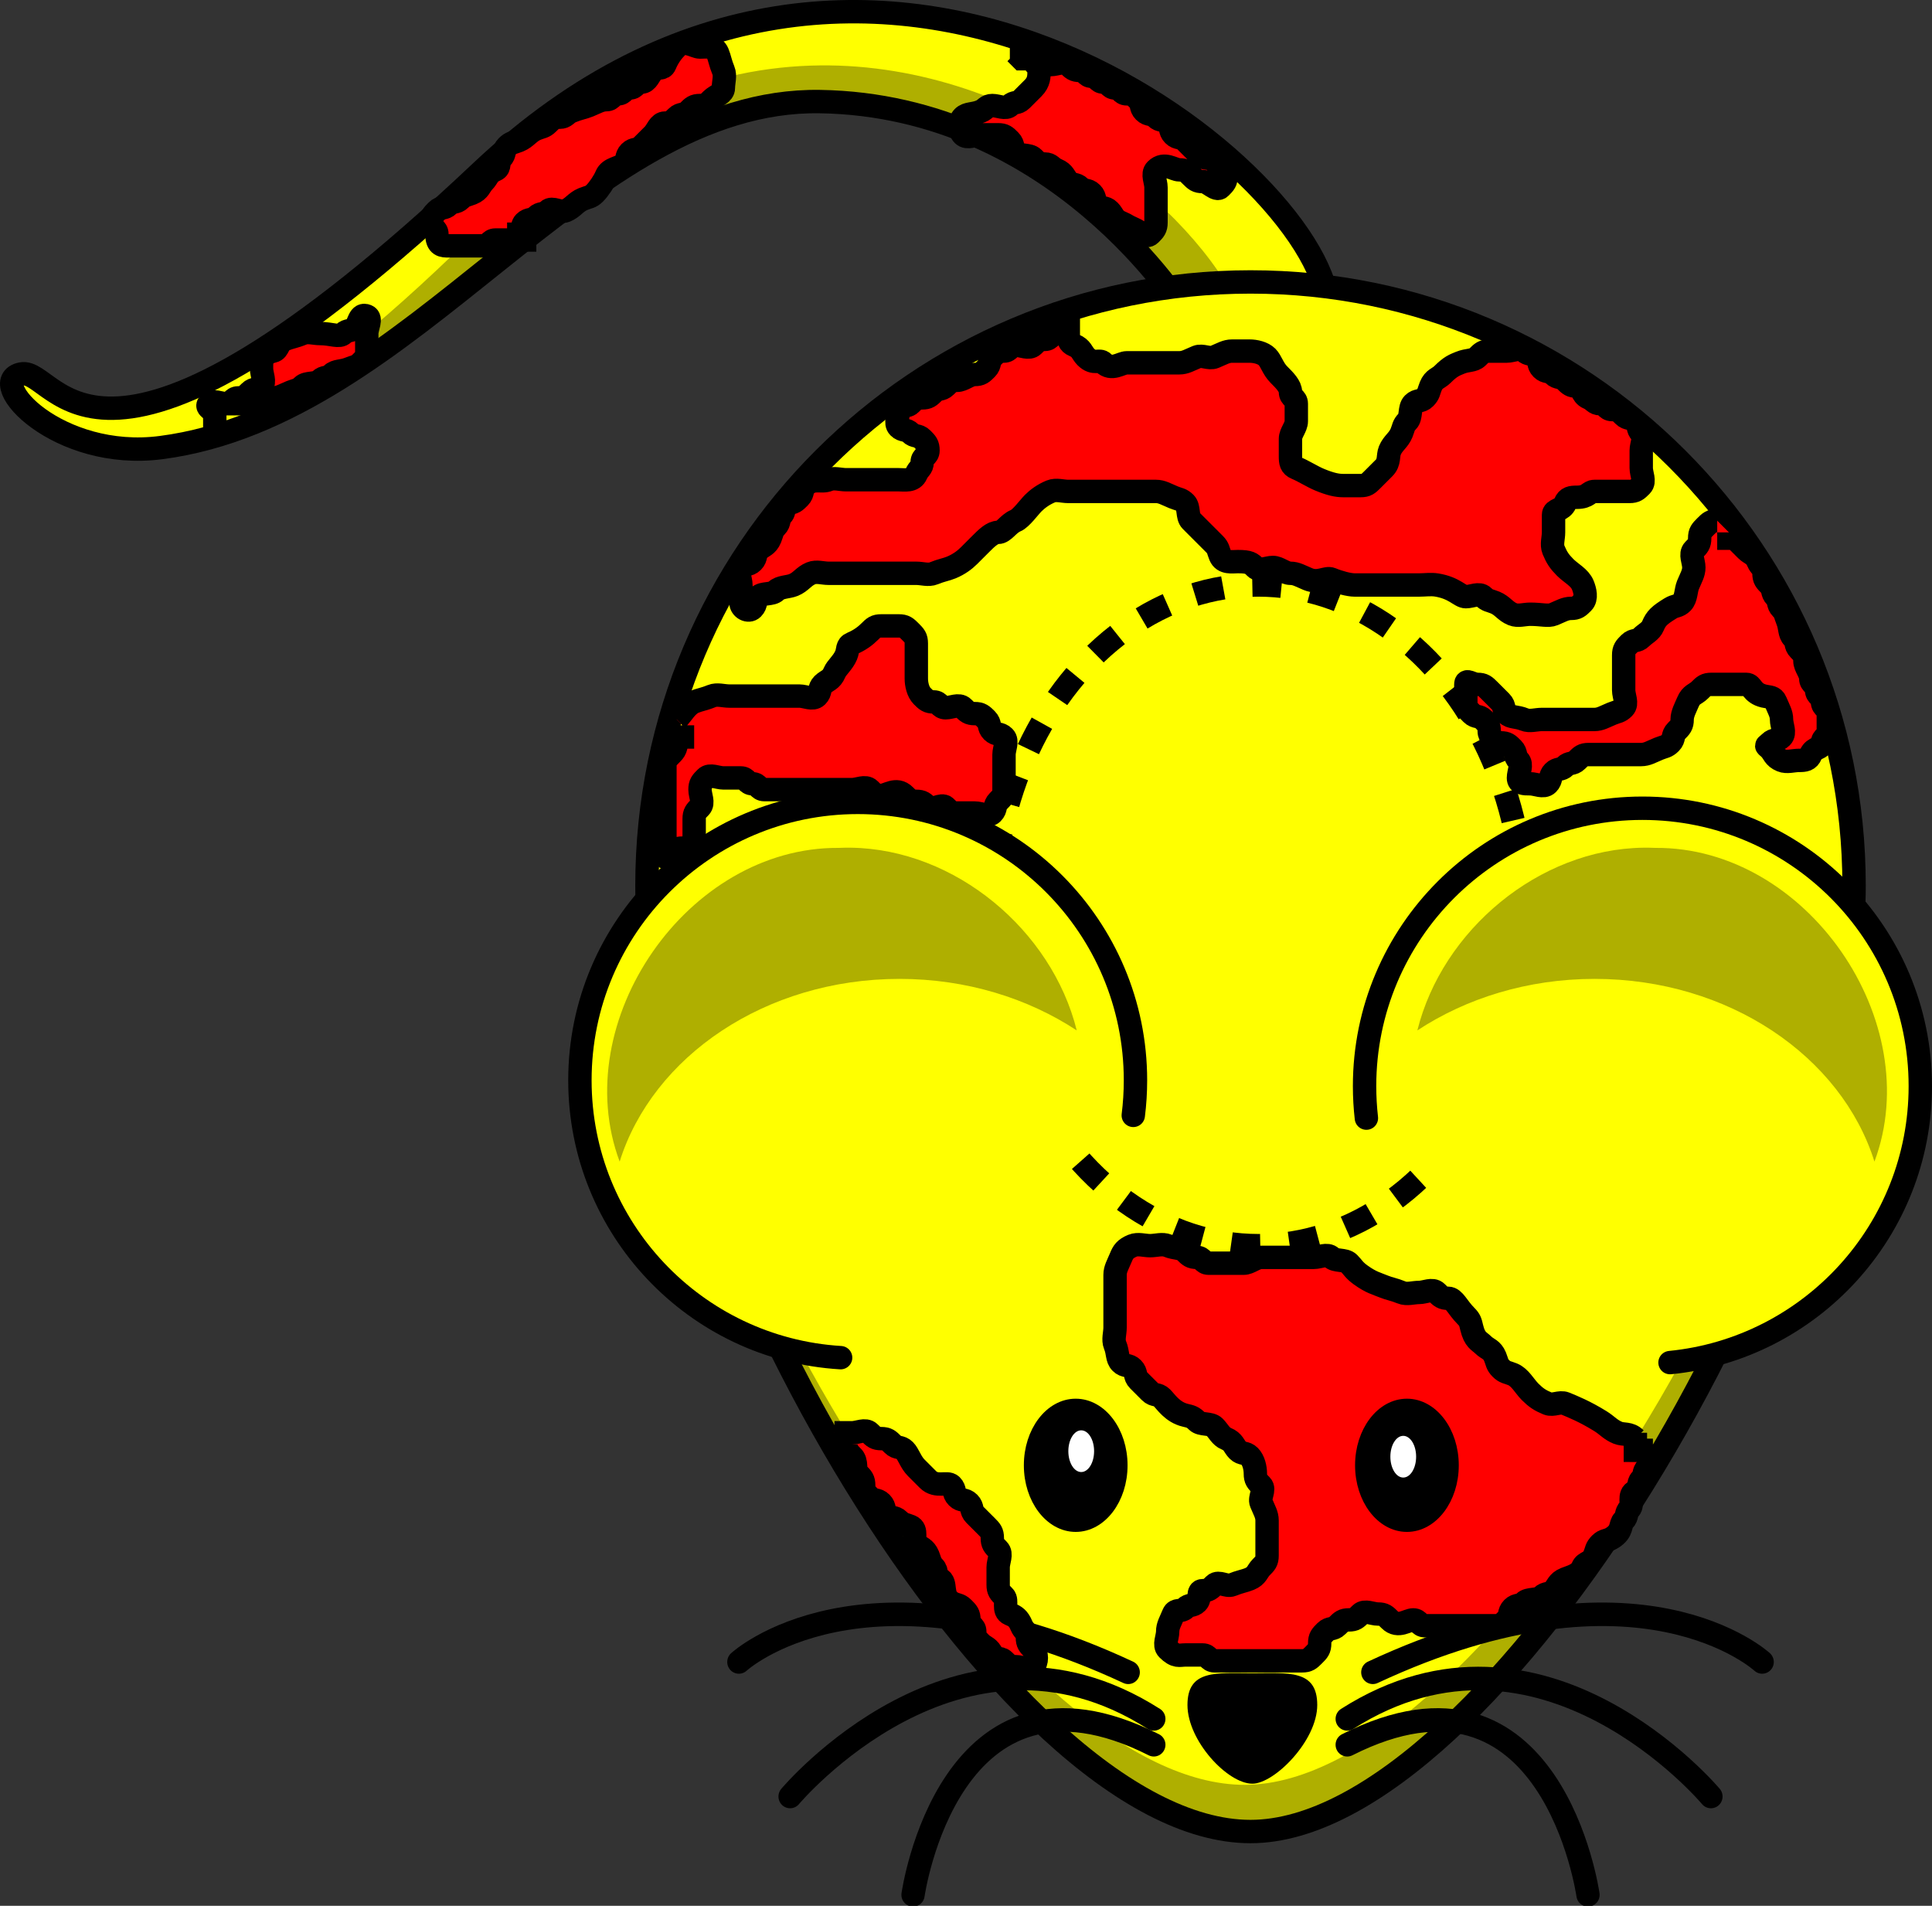 <?xml version="1.0"?><svg width="330.479" height="325.951" xmlns="http://www.w3.org/2000/svg">
 <rect width="100%" height="100%" fill="#333333" stroke="none"/>
 <title>yellow_mouse</title>

 <g>
  <title>Layer 1</title>
  <path fill="#ffff00" fill-rule="evenodd" stroke="#000000" stroke-width="4" stroke-miterlimit="4" id="path3264" d="m227.127,51.998c-1.889,-23.292 -78.061,-85.615 -144.79,-22.663c-66.729,62.952 -72.395,33.365 -78.69,34.624c-6.295,1.259 6.266,14.893 23.922,12.59c43.437,-5.666 72.395,-59.805 112.684,-59.175c40.598,0.634 62.323,35.883 62.323,35.883l24.551,-1.259z"/>
  <path fill="#000000" fill-opacity="0.314" fill-rule="evenodd" stroke-width="4" stroke-miterlimit="4" id="path2407" d="m140.188,11.188c-18.054,0.209 -37.59,7.32 -56.281,26.062c-17.21,17.257 -29.88,27.168 -39.344,32.625l0,1.938c34.528,-14.648 60.886,-54.981 95.688,-54.438c40.598,0.634 62.312,35.875 62.312,35.875l9.438,-0.469c-7.283,-16.49 -36.785,-41.999 -71.812,-41.594z"/>
  <path fill="#ffff00" fill-rule="nonzero" stroke="#000000" stroke-width="4" stroke-linecap="round" stroke-miterlimit="4" id="path2383" d="m317.149,151.462c0,56.99 -61.818,161.787 -103.242,161.787c-42.585,0 -103.241,-104.797 -103.241,-161.787c0,-56.989 46.252,-103.241 103.241,-103.241c56.989,0 103.242,46.252 103.242,103.241z"/>
  <path fill="#000000" fill-opacity="0.314" fill-rule="nonzero" stroke-width="4" stroke-linecap="round" stroke-miterlimit="4" id="path3397" d="m315.761,134.607c0.248,2.919 0.375,5.861 0.375,8.844c0,56.989 -61.795,161.813 -103.219,161.813c-38.84,-0 -92.731,-87.18 -101.906,-145.75c5.111,58.247 62.258,153.75 102.906,153.75c41.424,0 103.219,-104.823 103.219,-161.813c0,-5.739 -0.473,-11.359 -1.375,-16.844z"/>
  <ellipse fill="#ffff00" stroke="#000000" stroke-width="4" stroke-dasharray="5,5" stroke-linejoin="null" stroke-linecap="null" cx="215.24" cy="156.549" id="svg_13" rx="45.5" ry="56.5"/>
  <path fill="#ffff00" fill-rule="nonzero" stroke="#000000" stroke-width="4" stroke-linecap="round" stroke-miterlimit="4" id="path2386" d="m285.667,233.045c24.03,-2.365 42.813,-22.633 42.812,-47.281c0,-26.236 -21.295,-47.531 -47.531,-47.531c-26.236,0 -47.531,21.295 -47.531,47.531c0,1.844 0.108,3.679 0.312,5.469"/>
  <path fill="#ffff00" fill-rule="nonzero" stroke="#000000" stroke-width="4" stroke-linecap="round" stroke-miterlimit="4" id="path2388" d="m193.854,190.764c0.247,-1.962 0.375,-3.972 0.375,-6c0,-26.236 -21.264,-47.531 -47.5,-47.531c-26.236,0 -47.531,21.295 -47.531,47.531c0,25.256 19.714,45.929 44.594,47.438"/>
  <path fill="#000000" fill-rule="nonzero" stroke-width="2" stroke-linecap="round" stroke-miterlimit="4" id="path2390" d="m225.322,291.604c0,6.127 -7.334,13.462 -11.1,13.462c-4.238,0 -11.1,-7.335 -11.1,-13.462c0,-6.127 4.973,-5.432 11.1,-5.432c6.127,0 11.1,-0.695 11.1,5.432z"/>
  <path fill="#000000" fill-rule="nonzero" stroke="#000000" stroke-width="2" stroke-linecap="round" stroke-miterlimit="4" id="path2397" d="m191.874,250.612c0.002,5.738 -3.522,10.392 -7.869,10.392c-4.347,0 -7.871,-4.653 -7.869,-10.392c-0.002,-5.738 3.522,-10.392 7.869,-10.392c4.347,0 7.871,4.653 7.869,10.392z"/>
  <path fill="#ff0000" stroke="#000000" stroke-width="4" stroke-linejoin="null" stroke-linecap="null" id="svg_19" d="m279.74,246.049c-1,-1 -2.076,-0.617 -3,-1c-1.307,-0.541 -1.797,-1.256 -3,-2c-2.69,-1.663 -4.693,-2.459 -6,-3c-0.924,-0.383 -2.076,0.383 -3,0c-1.307,-0.541 -2,-1 -3,-2c-1,-1 -1.693,-2.459 -3,-3c-0.924,-0.383 -1.293,-0.293 -2,-1c-0.707,-0.707 -0.617,-1.076 -1,-2c-0.541,-1.307 -1.293,-1.293 -2,-2c-0.707,-0.707 -1.486,-0.824 -2,-3c-0.23,-0.973 -0.293,-1.293 -1,-2c-1.414,-1.414 -2,-3 -3,-3c-1,0 -1.293,-0.293 -2,-1c-0.707,-0.707 -2,0 -3,0c-1,0 -2.076,0.383 -3,0c-1.307,-0.541 -2.076,-0.617 -3,-1c-1.307,-0.541 -2.186,-0.693 -4,-2c-1.147,-0.827 -1.293,-1.293 -2,-2c-0.707,-0.707 -2.293,-0.293 -3,-1c-0.707,-0.707 -2,0 -3,0c-1,0 -2,0 -3,0c-1,0 -2,0 -3,0c-1,0 -2,0 -3,0c-1,0 -2,1 -3,1c-1,0 -2,0 -3,0c-1,0 -2,0 -3,0c-1,0 -1,-1 -2,-1c-1,0 -1.293,-0.293 -2,-1c-0.707,-0.707 -1.693,-0.459 -3,-1c-0.924,-0.383 -2,0 -3,0c-1,0 -2.076,-0.383 -3,0c-1.307,0.541 -1.617,1.076 -2,2c-0.541,1.307 -1,2 -1,3c0,1 0,2 0,3c0,1 0,2 0,3c0,1 0,2 0,3c0,1 -0.383,2.076 0,3c0.541,1.307 0.293,2.293 1,3c0.707,0.707 1.293,0.293 2,1c0.707,0.707 0.293,1.293 1,2c0.707,0.707 1.293,1.293 2,2c0.707,0.707 1.293,0.293 2,1c0.707,0.707 1.824,2.486 4,3c0.973,0.23 1.293,0.293 2,1c0.707,0.707 2.293,0.293 3,1c0.707,0.707 1.076,1.617 2,2c1.307,0.541 1.293,1.293 2,2c0.707,0.707 1.293,0.293 2,1c0.707,0.707 1,2 1,3c0,1 0.293,1.293 1,2c0.707,0.707 -0.383,2.076 0,3c0.541,1.307 1,2 1,3c0,1 0,2 0,3c0,1 0,2 0,3c0,1 -0.293,1.293 -1,2c-0.707,0.707 -0.693,1.459 -2,2c-0.924,0.383 -1.693,0.459 -3,1c-0.924,0.383 -2.293,-0.707 -3,0c-0.707,0.707 -1,1 -2,1c-1,0 -0.293,1.293 -1,2c-0.707,0.707 -1.293,0.293 -2,1c-0.707,0.707 -1.617,0.076 -2,1c-0.541,1.307 -1,2 -1,3c0,1 -0.707,2.293 0,3c1.414,1.414 2,1 3,1c1,0 2,0 3,0c1,0 1,1 2,1c1,0 2,0 3,0c1,0 2,0 3,0c1,0 2,0 3,0c1,0 2,0 3,0c1,0 2,0 3,0c1,0 1.293,-0.293 2,-1c0.707,-0.707 1,-1 1,-2c0,-1 0.293,-1.293 1,-2c0.707,-0.707 1.293,-0.293 2,-1c0.707,-0.707 1,-1 2,-1c1,0 1.293,-0.293 2,-1c0.707,-0.707 2,0 3,0c1,0 1.293,0.293 2,1c1.414,1.414 3,0 4,0c1,0 1,1 2,1c1,0 2,0 3,0c1,0 2,0 3,0c1,0 2,0 3,0c1,0 2,0 3,0c1,0 1.293,-0.293 2,-1c0.707,-0.707 0.293,-1.293 1,-2c0.707,-0.707 1.293,-0.293 2,-1c0.707,-0.707 2.293,-0.293 3,-1c0.707,-0.707 1.293,-0.293 2,-1c0.707,-0.707 0.693,-1.459 2,-2c0.924,-0.383 2.459,-0.693 3,-2c0.383,-0.924 1.459,-0.693 2,-2c0.383,-0.924 0.293,-1.293 1,-2c0.707,-0.707 1.149,-0.474 2,-1c1.902,-1.176 1.293,-2.293 2,-3c0.707,-0.707 0.293,-1.293 1,-2c0.707,-0.707 -0.307,-2.459 1,-3c0.924,-0.383 0.293,-1.293 1,-2c0.707,-0.707 0.293,-1.293 1,-2c0.707,-0.707 1,-1 1,-2l0,-1l0,-1"/>
  <path fill="#000000" fill-rule="nonzero" stroke="#000000" stroke-width="2" stroke-linecap="round" stroke-miterlimit="4" id="path2399" d="m248.531,250.612c0.002,5.738 -3.522,10.392 -7.869,10.392c-4.347,0 -7.871,-4.653 -7.869,-10.392c-0.002,-5.738 3.522,-10.392 7.869,-10.392c4.347,0 7.871,4.653 7.869,10.392z"/>
  <path fill="#ffffff" fill-rule="nonzero" stroke-width="2" stroke-linecap="round" stroke-miterlimit="4" id="path2401" d="m187.152,248.197c0.001,1.97 -0.986,3.567 -2.203,3.567c-1.217,0 -2.204,-1.598 -2.203,-3.567c-0.001,-1.97 0.986,-3.567 2.203,-3.567c1.217,0 2.204,1.598 2.203,3.567l0,0z"/>
  <path fill="#ffffff" fill-rule="nonzero" stroke-width="2" stroke-linecap="round" stroke-miterlimit="4" id="path2403" d="m242.236,249.141c0.001,1.97 -0.986,3.567 -2.203,3.567c-1.217,0 -2.204,-1.598 -2.203,-3.567c-0.001,-1.97 0.986,-3.567 2.203,-3.567c1.217,0 2.204,1.598 2.203,3.567l0,0z"/>
  <path fill="#000000" fill-opacity="0.314" fill-rule="nonzero" stroke-width="2" stroke-linecap="round" stroke-miterlimit="4" id="path2427" d="m281.073,144.982c-17.83,0.251 -34.358,14.095 -38.625,31.25c8.381,-5.513 18.898,-8.812 30.312,-8.812c22.94,-0 42.241,13.271 47.875,31.25c8.972,-23.957 -11.562,-53.861 -37.5,-53.656c-0.69,-0.031 -1.375,-0.041 -2.062,-0.031z"/>
  <g stroke="#000000" stroke-width="2.86" stroke-linecap="round" stroke-miterlimit="4" id="g3221" transform="matrix(1.392, 0, 0, 1.406, -239.247, -659.885)">
   <path fill="none" fill-opacity="0.75" fill-rule="evenodd" stroke="#000000" stroke-width="2.86" stroke-linecap="round" stroke-miterlimit="4" id="path2445" d="m340.571,672.761c32.735,-15.109 47.844,-1.259 47.844,-1.259"/>
   <path fill="none" fill-opacity="0.75" fill-rule="evenodd" stroke="#000000" stroke-width="2.86" stroke-linecap="round" stroke-miterlimit="4" id="path2447" d="m337.424,678.426c23.922,-15.109 44.696,9.443 44.696,9.443"/>
   <path fill="none" fill-opacity="0.75" fill-rule="evenodd" stroke="#000000" stroke-width="2.86" stroke-linecap="round" stroke-miterlimit="4" id="path2449" d="m337.424,681.574c25.181,-12.59 29.588,18.256 29.588,18.256"/>
  </g>
  <g stroke="#000000" stroke-width="2.86" stroke-linecap="round" stroke-miterlimit="4" id="g3384" transform="matrix(-1.392, 0, 0, 1.406, 667.061, -659.885)">
   <path fill="none" fill-opacity="0.75" fill-rule="evenodd" stroke="#000000" stroke-width="2.86" stroke-linecap="round" stroke-miterlimit="4" id="path3386" d="m340.571,672.761c32.735,-15.109 47.844,-1.259 47.844,-1.259"/>
   <path fill="none" fill-opacity="0.75" fill-rule="evenodd" stroke="#000000" stroke-width="2.86" stroke-linecap="round" stroke-miterlimit="4" id="path3388" d="m337.424,678.426c23.922,-15.109 44.696,9.443 44.696,9.443"/>
   <path fill="none" fill-opacity="0.75" fill-rule="evenodd" stroke="#000000" stroke-width="2.86" stroke-linecap="round" stroke-miterlimit="4" id="path3390" d="m337.424,681.574c25.181,-12.59 29.588,18.256 29.588,18.256"/>
  </g>
  <path fill="#000000" fill-opacity="0.314" fill-rule="nonzero" stroke-width="2" stroke-linecap="round" stroke-miterlimit="4" id="path3405" d="m145.558,144.982c17.83,0.251 34.358,14.095 38.625,31.25c-8.381,-5.513 -18.898,-8.812 -30.312,-8.812c-22.94,-0 -42.241,13.271 -47.875,31.25c-8.972,-23.957 11.562,-53.861 37.5,-53.656c0.69,-0.031 1.375,-0.041 2.062,-0.031z"/>
  <path fill="none" stroke="#000000" stroke-width="4" stroke-dasharray="null" stroke-linejoin="null" stroke-linecap="null" id="svg_8" d="m-48.26,131.049"/>
  <path fill="#ff0000" stroke="#000000" stroke-width="4" stroke-dasharray="null" stroke-linejoin="null" stroke-linecap="null" id="svg_9" d="m36.74,74.049c0,-1 0,-2 0,-3c0,-1 -1.707,-1.293 -1,-2c0.707,-0.707 2,0 3,0c1,0 1,-1 2,-1c1,0 1.293,-0.293 2,-1c0.707,-0.707 1.293,-0.293 2,-1c0.707,-0.707 0,-2 0,-3c0,-1 -0.176,-2.486 2,-3c0.973,-0.23 0.693,-1.459 2,-2c0.924,-0.383 1.693,-0.459 3,-1c0.924,-0.383 2,0 3,0c2,0 3.293,0.707 4,0c0.707,-0.707 1.293,-0.293 2,-1c0.707,-0.707 0.693,-2.541 2,-2c0.924,0.383 0,2 0,3c0,1 0,2 0,3c0,1 -0.293,1.293 -1,2c-0.707,0.707 -1.076,0.617 -2,1c-1.307,0.541 -2.293,0.293 -3,1c-0.707,0.707 -1.293,0.293 -2,1c-0.707,0.707 -2.293,0.293 -3,1c-0.707,0.707 -1.076,0.617 -2,1c-1.307,0.541 -2,1 -3,1c-1,0 -1.293,0.293 -2,1c-0.707,0.707 -2,0 -3,0c-1,0 -2,0 -3,0l-1,0l-1,0"/>
  <path fill="#ff0000" stroke="#000000" stroke-width="4" stroke-dasharray="null" stroke-linejoin="null" stroke-linecap="null" id="svg_10" d="m91.74,41.049c-1,0 -2,0 -3,0c-1,0 -3,0 -4,0c-1,0 -1,1 -2,1c-1,0 -2,0 -3,0c-1,0 -2,0 -3,0c-1,0 -2,0 -2,-2c0,-1 -1,-1 -1,-2c0,-1 0.293,-1.293 1,-2c0.707,-0.707 1.293,-0.293 2,-1c0.707,-0.707 1.293,-0.293 2,-1c0.707,-0.707 1.076,-0.617 2,-1c1.307,-0.541 1.293,-1.293 2,-2c0.707,-0.707 0.693,-1.459 2,-2c0.924,-0.383 0.293,-1.293 1,-2c0.707,-0.707 0.293,-1.293 1,-2c0.707,-0.707 1.076,-0.617 2,-1c1.307,-0.541 1.693,-1.459 3,-2c0.924,-0.383 1.293,-0.293 2,-1c0.707,-0.707 1,-1 2,-1c1,0 1.076,-0.617 2,-1c1.307,-0.541 2.076,-0.617 3,-1c1.307,-0.541 2,-1 3,-1c1,0 1,-1 2,-1c1,0 1,-1 2,-1c1,0 1,-1 2,-1c1,0 1.293,-1.293 2,-2c0.707,-0.707 1.617,-0.076 2,-1c0.541,-1.307 1.293,-2.293 2,-3c1.414,-1.414 3,0 4,0c1,0 2.459,-0.307 3,1c0.383,0.924 0.459,1.693 1,3c0.383,0.924 0,2 0,3c0,1 -1.293,1.293 -2,2c-0.707,0.707 -1,1 -2,1c-1,0 -1.293,0.293 -2,1c-0.707,0.707 -1.293,0.293 -2,1c-0.707,0.707 -1,1 -2,1c-1,0 -1.293,1.293 -2,2c-0.707,0.707 -1.293,1.293 -2,2c-0.707,0.707 -1.293,0.293 -2,1c-0.707,0.707 -0.293,1.293 -1,2c-0.707,0.707 -2.459,0.693 -3,2c-0.383,0.924 -1.293,2.293 -2,3c-0.707,0.707 -1.076,0.617 -2,1c-1.307,0.541 -1.693,1.459 -3,2c-0.924,0.383 -2.293,-0.707 -3,0c-0.707,0.707 -1.293,0.293 -2,1c-0.707,0.707 -1.293,0.293 -2,1c-0.707,0.707 0,2 -1,2l0,1"/>
  <path fill="#ff0000" stroke="#000000" stroke-width="4" stroke-dasharray="null" stroke-linejoin="null" stroke-linecap="null" id="svg_11" d="m172.74,8.049c1,0 1.293,0.293 2,1c0.707,0.707 2,0 2,1c0,1 1,1 1,2c0,1 0,2 -1,3c-1,1 -1.293,1.293 -2,2c-0.707,0.707 -1.293,0.293 -2,1c-0.707,0.707 -2,0 -3,0c-1,0 -1.076,0.617 -2,1c-1.307,0.541 -2.293,0.293 -3,1c-0.707,0.707 -0.707,2.293 0,3c0.707,0.707 2,0 3,0c1,0 2,0 3,0c1,0 1.293,0.293 2,1c0.707,0.707 0.293,1.293 1,2c0.707,0.707 2.293,0.293 3,1c0.707,0.707 1,1 2,1c1,0 1.076,0.617 2,1c1.307,0.541 1.293,1.293 2,2c0.707,0.707 1.293,0.293 2,1c0.707,0.707 1.293,0.293 2,1c0.707,0.707 0.293,1.293 1,2c0.707,0.707 1.293,0.293 2,1c0.707,0.707 0.693,1.459 2,2c0.924,0.383 1.076,0.617 2,1c1.307,0.541 2.293,1.707 3,1c0.707,-0.707 1,-1 1,-2c0,-1 0,-2 0,-3c0,-1 0,-2 0,-3c0,-1 -0.707,-2.293 0,-3c1.414,-1.414 3,0 4,0c1,0 1.293,0.293 2,1c0.707,0.707 1,1 2,1c1,0 2.293,1.707 3,1c0.707,-0.707 1,-1 1,-2c0,-1 0,-2 -1,-2c-1,0 -1,-1 -2,-1c-1,0 -1.293,-0.293 -2,-1c-0.707,-0.707 -1.293,-1.293 -2,-2c-0.707,-0.707 -1.293,-0.293 -2,-1c-0.707,-0.707 -0.293,-1.293 -1,-2c-0.707,-0.707 -1.293,-0.293 -2,-1c-0.707,-0.707 -1.293,-0.293 -2,-1c-0.707,-0.707 -0.293,-1.293 -1,-2c-0.707,-0.707 -1,-1 -2,-1c-1,0 -1,-1 -2,-1c-1,0 -1,-1 -2,-1c-1,0 -1,-1 -2,-1c-1,0 -1,-1 -2,-1c-1,0 -1.293,-0.293 -2,-1c-0.707,-0.707 -2,0 -3,0c-1,0 -2,0 -3,-1l-1,0l-1,0l-1,-1"/>
  <path fill="#ff0000" stroke="#000000" stroke-width="4" stroke-dasharray="null" stroke-linejoin="null" stroke-linecap="null" id="svg_12" d="m182.74,54.049c0,1 0,2 0,3c0,1 0.076,1.617 1,2c1.306,0.541 1.293,1.293 2,2c1.414,1.414 2.293,0.293 3,1c1.414,1.414 3,0 4,0c1,0 2,0 3,0c1,0 2,0 3,0c1,0 2,0 3,0c1,0 1.693,-0.459 3,-1c0.924,-0.383 2.076,0.383 3,0c1.306,-0.541 2,-1 3,-1c1,0 2,0 3,0c1,0 2.293,0.293 3,1c0.707,0.707 1,2 2,3c1,1 2,2 2,3c0,1 1,1 1,2c0,1 0,2 0,3c0,1 -1,2 -1,3c0,1 0,2 0,3c0,1 0.076,1.617 1,2c1.306,0.541 2.693,1.459 4,2c1.847,0.765 3,1 4,1c1,0 2,0 3,0c1,0 1.293,-0.293 2,-1c0.707,-0.707 1,-1 2,-2c1,-1 0.617,-2.076 1,-3c0.541,-1.306 1.459,-1.693 2,-3c0.382,-0.924 0.293,-1.293 1,-2c0.707,-0.707 0.293,-2.293 1,-3c0.707,-0.707 1.293,-0.293 2,-1c0.707,-0.707 0.617,-1.076 1,-2c0.541,-1.306 1.293,-1.293 2,-2c1.414,-1.414 2.076,-1.617 3,-2c1.306,-0.541 2.293,-0.293 3,-1c0.707,-0.707 1,-1 2,-1c1,0 2,0 3,0c1,0 2.293,-0.707 3,0c0.707,0.707 1.293,0.293 2,1c0.707,0.707 0.293,1.293 1,2c0.707,0.707 1.293,0.293 2,1c0.707,0.707 1.293,0.293 2,1c0.707,0.707 1,1 2,1c1,0 0.693,1.459 2,2c0.924,0.383 1,1 2,1c1,0 1,1 2,1c1,0 1.293,0.293 2,1c0.707,0.707 1.293,0.293 2,1c0.707,0.707 0.293,1.293 1,2c0.707,0.707 0,2 0,3c0,1 0,2 0,3c0,1 0.707,2.293 0,3c-0.707,0.707 -1,1 -2,1c-1,0 -2,0 -3,0c-1,0 -2,0 -3,0c-1,0 -1,1 -3,1c-1,0 -1.618,0.076 -2,1c-0.541,1.307 -2,1 -2,2c0,1 0,2 0,3c0,1 -0.383,2.076 0,3c0.541,1.307 1,2 2,3c1,1 2.459,1.694 3,3c0.382,0.924 0.707,2.293 0,3c-0.707,0.707 -1,1 -2,1c-1,0 -1.694,0.458 -3,1c-0.924,0.382 -2,0 -4,0c-1,0 -2.076,0.382 -3,0c-1.307,-0.542 -1.694,-1.459 -3,-2c-0.924,-0.383 -1.293,-0.293 -2,-1c-0.707,-0.707 -2,0 -3,0c-1,0 -1.879,-1.494 -5,-2c-0.987,-0.161 -2,0 -3,0c-1,0 -2,0 -4,0c-1,0 -2,0 -3,0c-2,0 -3,0 -4,0c-1,0 -2.694,-0.459 -4,-1c-0.924,-0.383 -2.153,0.765 -4,0c-1.307,-0.541 -2,-1 -3,-1c-1,0 -2,-1 -3,-1c-1,0 -2.293,0.707 -3,0c-0.707,-0.707 -1,-1 -3,-1c-1,0 -2.459,0.307 -3,-1c-0.383,-0.924 -0.293,-1.293 -1,-2c-0.707,-0.707 -1,-1 -2,-2c-1,-1 -1.293,-1.293 -2,-2c-0.707,-0.707 -0.293,-2.293 -1,-3c-0.707,-0.707 -1.076,-0.617 -2,-1c-1.307,-0.541 -2,-1 -3,-1c-1,0 -2,0 -3,0c-1,0 -2,0 -3,0c-1,0 -2,0 -3,0c-1,0 -2,0 -3,0c-1,0 -2,0 -3,0c-1,0 -2.076,-0.383 -3,0c-1.307,0.541 -2.293,1.293 -3,2c-0.707,0.707 -2.076,2.617 -3,3c-1.307,0.541 -2,2 -3,2c-1,0 -2,1 -3,2c-1,1 -1.293,1.293 -2,2c-0.707,0.707 -1.694,1.459 -3,2c-0.924,0.383 -1.694,0.459 -3,1c-0.924,0.383 -2,0 -3,0c-1,0 -2,0 -3,0c-1,0 -2,0 -3,0c-1,0 -2,0 -3,0c-1,0 -2,0 -3,0c-1,0 -2,0 -3,0c-1,0 -2.076,-0.383 -3,0c-1.307,0.541 -1.694,1.459 -3,2c-0.924,0.382 -2.293,0.293 -3,1c-0.707,0.707 -2.293,0.293 -3,1c-0.707,0.707 -0.293,1.293 -1,2c-0.707,0.707 -2,0 -2,-1c0,-1 0,-2 0,-3c0,-1 -0.707,-2.293 0,-3c0.707,-0.707 1.293,-0.293 2,-1c0.707,-0.707 0.293,-1.293 1,-2c0.707,-0.707 1.459,-0.693 2,-2c0.382,-0.924 0.293,-1.293 1,-2c0.707,-0.707 0.293,-1.293 1,-2c0.707,-0.707 0,-2 1,-2c1,0 1.293,-0.293 2,-1c0.707,-0.707 0.293,-1.293 1,-2c1.414,-1.414 2.693,-0.459 4,-1c0.924,-0.383 2,0 3,0c1,0 2,0 3,0c1,0 2,0 3,0c1,0 2,0 3,0c1,0 2.459,0.307 3,-1c0.382,-0.924 1,-1 1,-2c0,-1 1,-1 1,-2c0,-1 -0.293,-1.293 -1,-2c-0.707,-0.707 -1.293,-0.293 -2,-1c-0.707,-0.707 -1.293,-0.293 -2,-1c-0.707,-0.707 0,-2 0,-3c0,-1 1.293,-0.293 2,-1c0.707,-0.707 1,-1 2,-1c1,0 1.293,-0.293 2,-1c0.707,-0.707 1.293,-0.293 2,-1c0.707,-0.707 1,-1 2,-1c1,0 2,-1 3,-1c1,0 1.293,-0.293 2,-1c0.707,-0.707 0.293,-1.293 1,-2c0.707,-0.707 1,-1 2,-1c1,0 1,-1 2,-1c1,0 2.293,0.707 3,0c0.707,-0.707 1,-1 2,-1c1,0 1,-1 2,-1c1,0 1,-1 2,-1l1,0"/>
  <path fill="#ff0000" stroke="#000000" stroke-width="4" stroke-linejoin="null" stroke-linecap="null" id="svg_15" d="m115.74,123.049c1,-1 1.693,-2.459 3,-3c0.924,-0.383 1.693,-0.459 3,-1c0.924,-0.383 2,0 3,0c1,0 2,0 3,0c1,0 2,0 3,0c1,0 2,0 3,0c1,0 2,0 3,0c1,0 2.293,0.707 3,0c0.707,-0.707 0.293,-1.293 1,-2c0.707,-0.707 1.459,-0.693 2,-2c0.383,-0.924 1.459,-1.693 2,-3c0.383,-0.924 0.076,-1.617 1,-2c1.307,-0.541 2.293,-1.293 3,-2c0.707,-0.707 1,-1 2,-1c1,0 2,0 3,0c1,0 1.293,0.293 2,1c0.707,0.707 1,1 1,2c0,1 0,2 0,3c0,1 0,2 0,3c0,1 0.293,2.293 1,3c0.707,0.707 1,1 2,1c1,0 1,1 2,1c1,0 2.293,-0.707 3,0c0.707,0.707 1,1 2,1c1,0 1.293,0.293 2,1c0.707,0.707 0.293,1.293 1,2c0.707,0.707 1.293,0.293 2,1c0.707,0.707 0,2 0,3c0,1 0,2 0,3c0,1 0,2 0,3c0,1 -0.293,1.293 -1,2c-0.707,0.707 -0.293,1.293 -1,2c-0.707,0.707 -2,0 -3,0c-1,0 -2,0 -3,0c-1,0 -1.293,-0.293 -2,-1c-0.707,-0.707 -2.293,0.707 -3,0c-0.707,-0.707 -1,-1 -2,-1c-1,0 -1.293,-0.293 -2,-1c-1.414,-1.414 -3,0 -4,0c-1,0 -1.293,-0.293 -2,-1c-0.707,-0.707 -2,0 -3,0c-1,0 -2,0 -3,0c-1,0 -2,0 -3,0c-1,0 -2,0 -3,0c-1,0 -2,0 -3,0c-1,0 -2,0 -3,0c-1,0 -1,-1 -2,-1c-1,0 -1,-1 -2,-1c-1,0 -2,0 -3,0c-1,0 -2.293,-0.707 -3,0c-0.707,0.707 -1,1 -1,2c0,1 0.707,2.293 0,3c-0.707,0.707 -1,1 -1,2c0,1 0,2 0,3c0,1 0,2 -2,2c-1,0 -1.293,0.293 -2,1c-0.707,0.707 -1,1 -1,0c0,-1 0,-2 0,-3c0,-1 0,-2 0,-3c0,-1 0,-2 0,-3c0,-1 0,-2 0,-3c0,-1 0,-2 0,-3c0,-1 0.293,-1.293 1,-2c0.707,-0.707 1,-1 1,-3l1,0l0,-1l0,-1"/>
  <path fill="#ff0000" stroke="#000000" stroke-width="4" stroke-linejoin="null" stroke-linecap="null" id="svg_16" d="m293.74,89.049c-1,0 -1.293,0.293 -2,1c-0.707,0.707 -1,1 -1,2c0,1 -0.293,1.293 -1,2c-0.707,0.707 0,2 0,3c0,1 -0.459,1.693 -1,3c-0.383,0.924 -0.293,2.293 -1,3c-0.707,0.707 -1.149,0.474 -2,1c-1.902,1.176 -2.459,1.693 -3,3c-0.383,0.924 -1.293,1.293 -2,2c-0.707,0.707 -1.293,0.293 -2,1c-0.707,0.707 -1,1 -1,2c0,1 0,2 0,3c0,1 0,2 0,3c0,1 0.707,2.293 0,3c-0.707,0.707 -1.076,0.617 -2,1c-1.307,0.541 -2,1 -3,1c-1,0 -2,0 -3,0c-1,0 -2,0 -3,0c-1,0 -2,0 -3,0c-1,0 -2.076,0.383 -3,0c-1.307,-0.541 -2.293,-0.293 -3,-1c-0.707,-0.707 -0.293,-1.293 -1,-2c-0.707,-0.707 -1.293,-1.293 -2,-2c-0.707,-0.707 -1,-1 -2,-1c-1,0 -2,-1 -2,0c0,1 0,2 0,3c0,1 0.293,1.293 1,2c0.707,0.707 1.293,0.293 2,1c0.707,0.707 1,1 1,2c0,1 1,2 2,2c1,0 1.293,0.293 2,1c0.707,0.707 0.293,1.293 1,2c0.707,0.707 0,2 0,3c0,1 1,1 2,1c1,0 2.293,0.707 3,0c0.707,-0.707 0.293,-1.293 1,-2c0.707,-0.707 1.293,-0.293 2,-1c0.707,-0.707 1.293,-0.293 2,-1c0.707,-0.707 1,-1 2,-1c1,0 2,0 3,0c1,0 2,0 3,0c1,0 2,0 3,0c1,0 1.693,-0.459 3,-1c0.924,-0.383 1.293,-0.293 2,-1c0.707,-0.707 0.293,-1.293 1,-2c0.707,-0.707 1,-1 1,-2c0,-1 0.617,-2.076 1,-3c0.541,-1.307 1.293,-1.293 2,-2c0.707,-0.707 1,-1 2,-1c1,0 2,0 3,0c1,0 2,0 3,0c1,0 0.824,1.486 3,2c0.973,0.23 1.617,0.076 2,1c0.541,1.307 1,2 1,3c0,1 0.707,2.293 0,3c-0.707,0.707 -1.293,0.293 -2,1c-0.707,0.707 -0.707,0.293 0,1c0.707,0.707 0.693,1.459 2,2c0.924,0.383 2,0 3,0c1,0 1.617,-0.076 2,-1c0.541,-1.307 2,-1 2,-2c0,-1 1,-1 1,-2c0,-1 0,-2 0,-3c0,-1 -1,-1 -1,-2c0,-1 -1,-1 -1,-2c0,-1 -1,-1 -1,-2c0,-1 -1,-2 -1,-3c0,-1 -0.293,-1.293 -1,-2c-0.707,-0.707 -0.293,-1.293 -1,-2c-0.707,-0.707 -0.459,-1.693 -1,-3c-0.383,-0.924 -0.293,-1.293 -1,-2c-0.707,-0.707 -0.293,-1.293 -1,-2c-0.707,-0.707 -0.293,-1.293 -1,-2c-0.707,-0.707 -1,-1 -1,-2c0,-1 -0.617,-1.076 -1,-2c-0.541,-1.307 -1.293,-1.293 -2,-2c-0.707,-0.707 -1,-1 -2,-2l-1,0l0,-1"/>
  <path fill="none" stroke="#000000" stroke-width="4" stroke-dasharray="null" stroke-linejoin="null" stroke-linecap="null" id="svg_21" d="m279.74,245.049c0,1 0,2 0,3l1,0l0,1l0,1"/>
  <path fill="#ff0000" stroke="#000000" stroke-width="4" stroke-dasharray="null" stroke-linejoin="null" stroke-linecap="null" id="svg_22" d="m142.74,245.049c1,0 2,0 3,0c1,0 2.293,-0.707 3,0c0.707,0.707 1,1 2,1c1,0 1.293,0.293 2,1c0.707,0.707 1.293,0.293 2,1c0.707,0.707 1,2 2,3c1,1 1.293,1.293 2,2c1.414,1.414 3.293,0.293 4,1c0.707,0.707 0.293,1.293 1,2c0.707,0.707 1.293,0.293 2,1c0.707,0.707 0.293,1.293 1,2c0.707,0.707 1.293,1.293 2,2c0.707,0.707 1,1 1,2c0,1 0.293,1.293 1,2c0.707,0.707 0,2 0,3c0,1 0,2 0,3c0,1 0.293,1.293 1,2c0.707,0.707 -0.307,2.459 1,3c0.924,0.383 1.459,0.693 2,2c0.383,0.924 1,1 1,2c0,1 0.293,1.293 1,2c0.707,0.707 0.707,2.293 0,3c-0.707,0.707 -2,0 -3,0c-1,0 -1.293,-0.293 -2,-1c-0.707,-0.707 -1.617,-0.076 -2,-1c-0.541,-1.307 -1.293,-1.293 -2,-2c-0.707,-0.707 -1,-1 -1,-2c0,-1 -1,-1 -1,-2c0,-1 -0.293,-1.293 -1,-2c-0.707,-0.707 -1.149,-0.474 -2,-1c-1.902,-1.176 -0.693,-3.459 -2,-4c-0.924,-0.383 -0.293,-1.293 -1,-2c-0.707,-0.707 -0.617,-1.076 -1,-2c-0.541,-1.307 -1.293,-1.293 -2,-2c-0.707,-0.707 0.307,-2.459 -1,-3c-0.924,-0.383 -1.293,-0.293 -2,-1c-0.707,-0.707 -1.293,-0.293 -2,-1c-0.707,-0.707 -0.293,-1.293 -1,-2c-0.707,-0.707 -1.293,-0.293 -2,-1c-0.707,-0.707 -1,-1 -1,-2c0,-1 -0.293,-1.293 -1,-2c-0.707,-0.707 0,-2 -1,-3l-1,0l0,-1l0,-1"/>
 </g>
</svg>